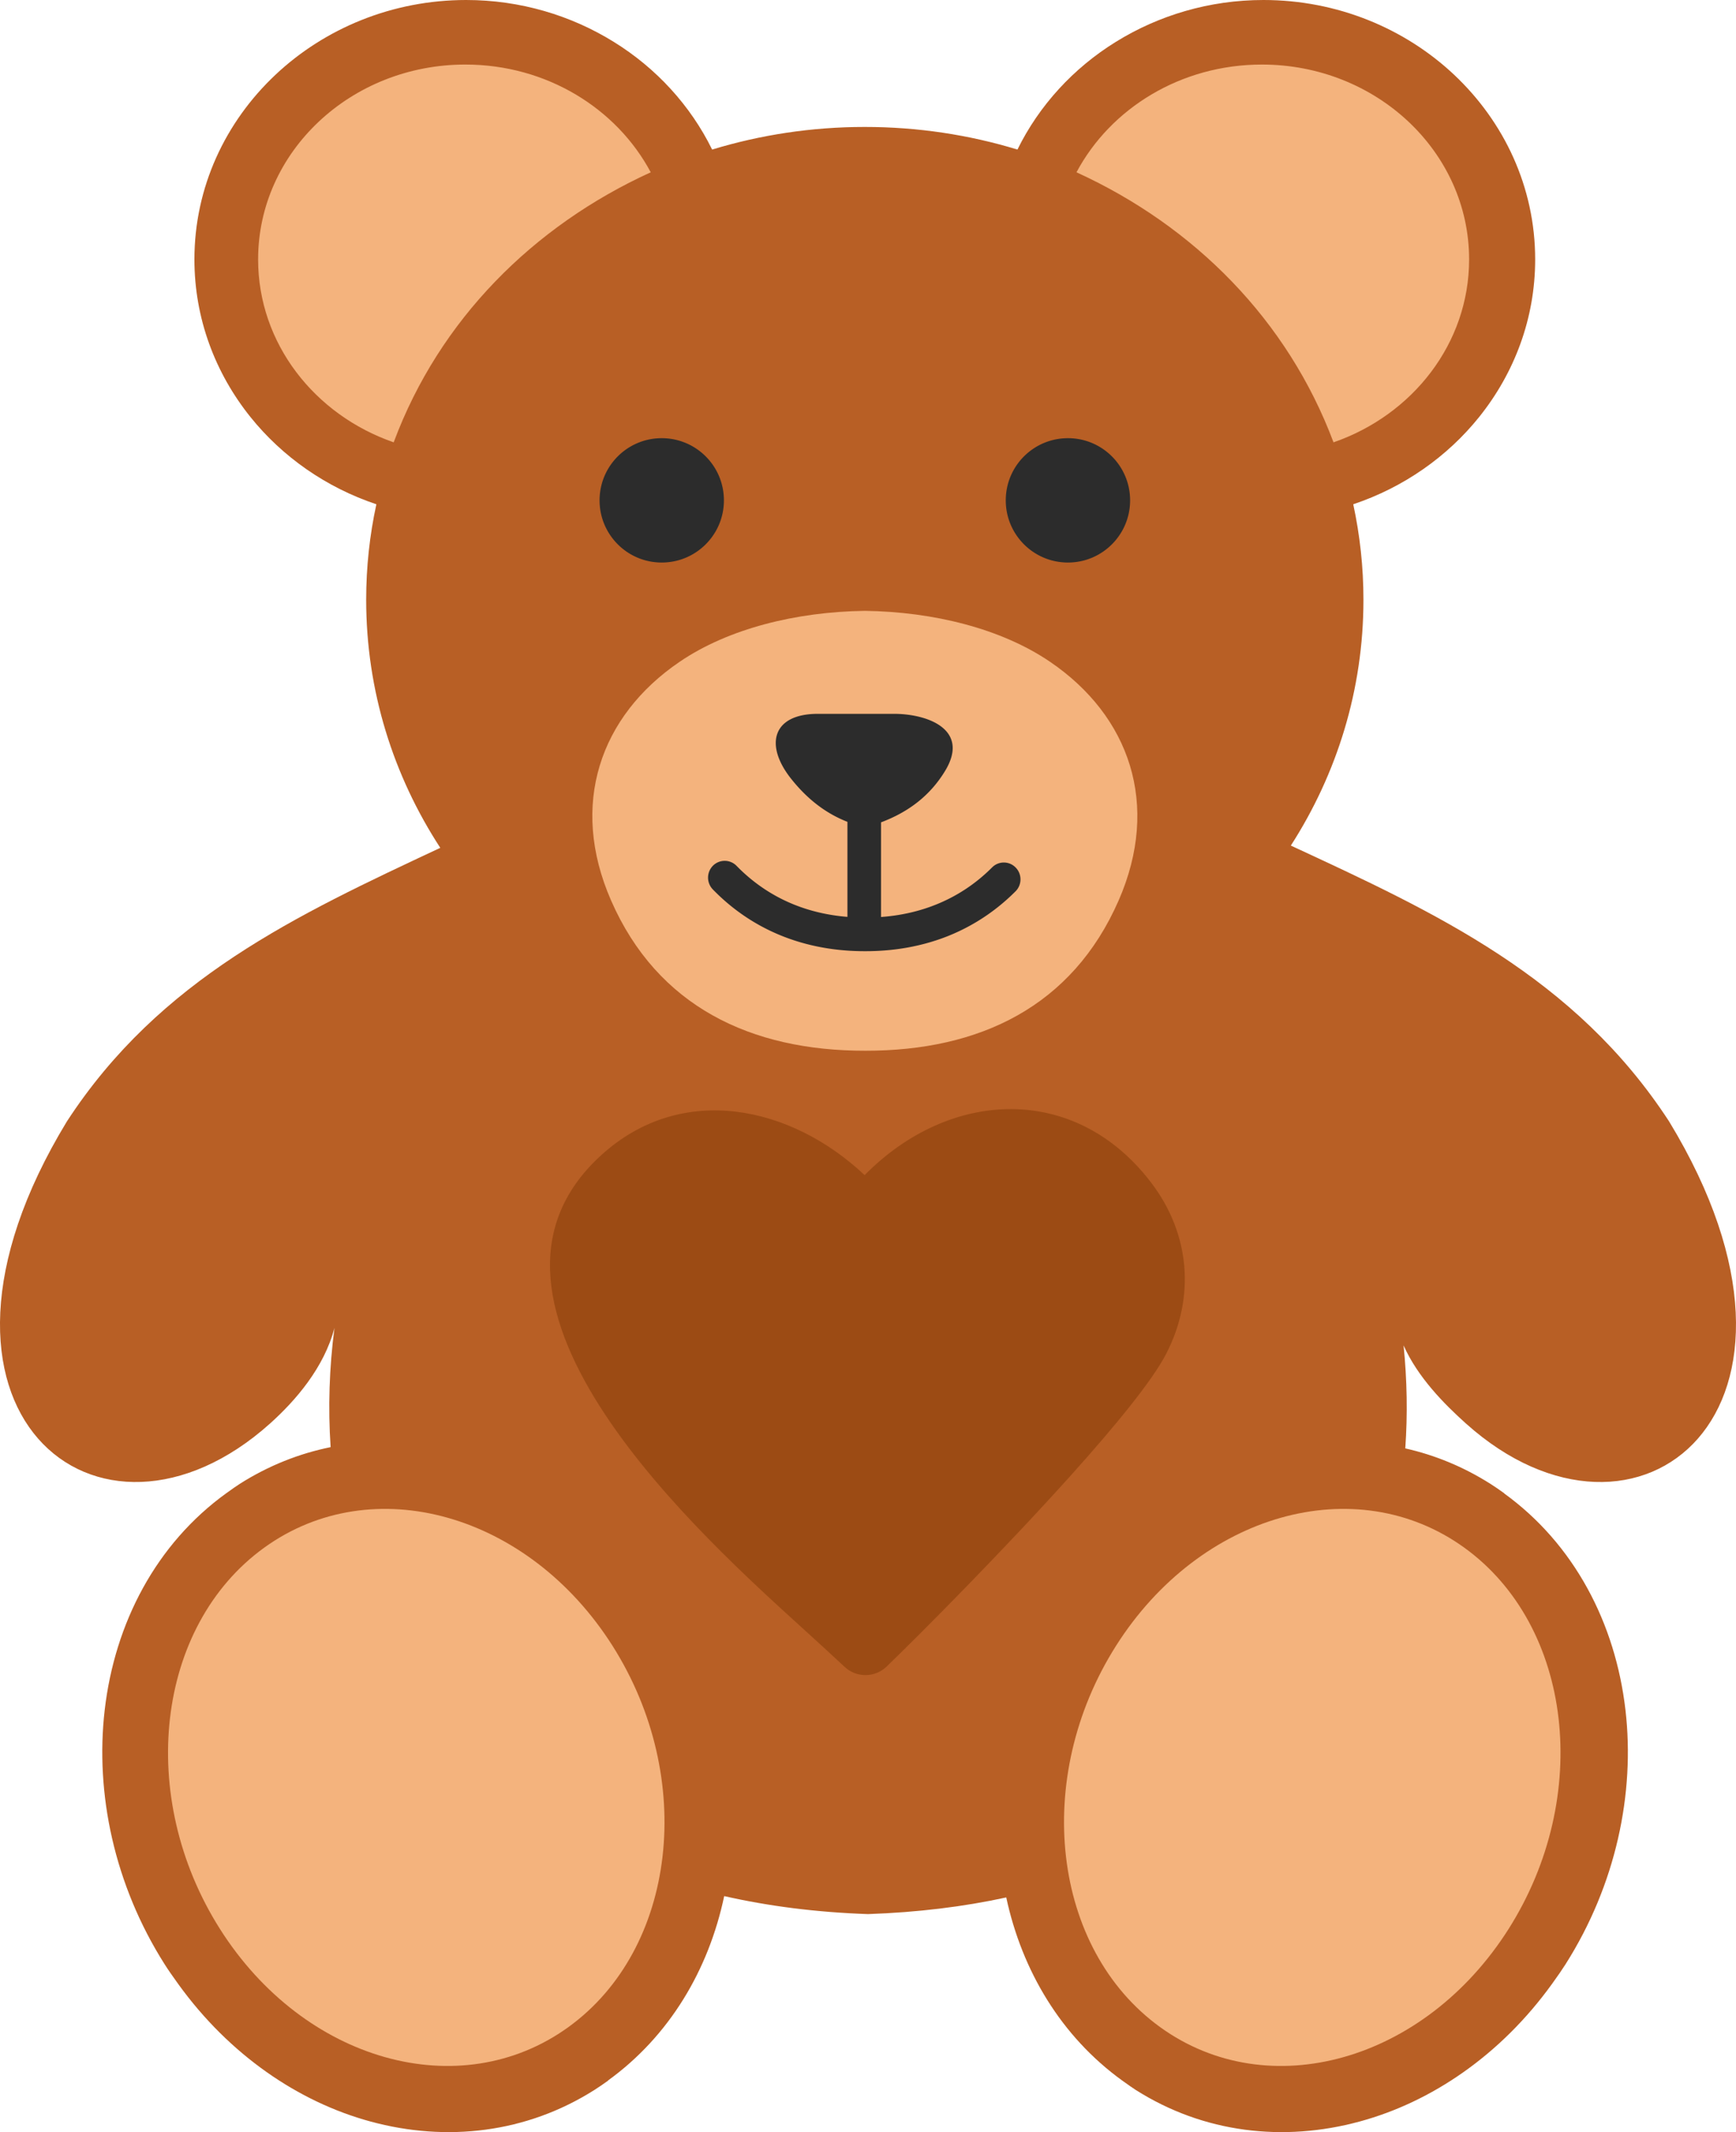 <svg xmlns="http://www.w3.org/2000/svg" shape-rendering="geometricPrecision" text-rendering="geometricPrecision" image-rendering="optimizeQuality" fill-rule="evenodd" clip-rule="evenodd" viewBox="0 0 417 511.94"><path fill="#B85F25" d="M207.73 30.48c12.79 0 25.12 1.91 36.67 5.43 5.21-10.6 13.45-19.57 23.65-25.87C278.31 3.69 290.5 0 303.49 0c17.8 0 34 6.86 45.79 17.94 12.03 11.32 19.48 27 19.48 44.35 0 14.2-5.01 27.31-13.46 37.84-7.65 9.53-18.14 16.9-30.24 20.95 1.6 7.4 2.45 15.07 2.45 22.93 0 21.61-6.38 41.82-17.44 59.02 34.95 16.19 68.27 31.56 90.87 66.25 42.24 69.46-7.59 109.47-48.82 72.51-5.25-4.71-11.58-11.12-14.97-18.75.84 8.3.99 16.58.41 24.73 7.11 1.6 14 4.42 20.46 8.52 1.01.64 2.11 1.39 3.3 2.25l-.02.03c16.83 12.17 26.74 31.16 29.15 52.02 2.32 20.04-2.3 41.98-14.4 61.05-.76 1.2-1.85 2.79-3.27 4.75-12.24 16.96-28.82 28.3-46.21 33.01-18.26 4.96-37.42 2.77-53.76-7.59-.65-.42-1.74-1.17-3.24-2.25-14.64-10.58-24.06-26.32-27.86-43.97-10.2 2.22-21.27 3.59-33.21 4-12.47-.43-23.96-1.92-34.54-4.32-3.75 17.76-13.18 33.62-27.89 44.26l.02.03c-1.19.86-2.29 1.61-3.3 2.25-16.34 10.36-35.5 12.55-53.76 7.59-17.38-4.71-33.96-16.05-46.2-33-1.42-1.96-2.53-3.57-3.28-4.76-12.1-19.07-16.72-41.01-14.4-61.05 2.42-20.88 12.35-39.89 29.2-52.05 1.51-1.09 2.58-1.83 3.24-2.25 6.87-4.36 14.24-7.28 21.83-8.82-.64-9.42-.33-19.02.92-28.62-2.47 9.49-9.28 17.39-15.46 22.94-41.23 36.96-91.06-3.05-48.82-72.51 22.34-34.3 55.17-49.53 89.7-65.71-11.28-17.31-17.8-37.72-17.8-59.56 0-7.86.84-15.53 2.45-22.93-12.11-4.05-22.6-11.42-30.25-20.95C51.71 89.6 46.7 76.49 46.7 62.29c0-17.35 7.45-33.03 19.48-44.35C77.97 6.86 94.17 0 111.97 0c13 0 25.18 3.69 35.44 10.04 10.2 6.3 18.44 15.27 23.65 25.87 11.56-3.52 23.88-5.43 36.67-5.43z"></path><path fill="#F4B37D" d="M94.62 106.07c10.93-29.26 33.42-51.8 61.69-64.7-8.17-15.34-25.04-25.87-44.53-25.87C84.28 15.5 62 36.45 62 62.29c0 20.16 13.56 37.34 32.57 43.92l.05-.14zm257.12 265.54c-26.03-18.79-63.48-8.25-83.65 23.54-20.18 31.79-15.43 72.8 10.6 91.59 26.03 18.79 63.48 8.25 83.66-23.54 20.17-31.79 15.42-72.8-10.61-91.59zm-288.28 0c26.03-18.79 63.48-8.25 83.66 23.54 20.17 31.79 15.42 72.8-10.61 91.59-26.03 18.79-63.48 8.25-83.65-23.54-20.17-31.79-15.42-72.8 10.6-91.59zm188.75-212.72c19.16 13.02 26.55 34.32 16.5 57.31-11.13 25.43-33.36 36.13-60.85 36.09-27.49.04-49.96-10.66-61.08-36.09-10.06-22.99-2.67-44.29 16.49-57.31 11.69-7.95 27.99-12 44.47-12.22 16.48.22 32.78 4.27 44.47 12.22zm6.37-117.52c28.33 12.93 50.75 35.52 61.74 64.84 19.01-6.58 32.57-23.76 32.57-43.92 0-25.84-22.28-46.79-49.77-46.79-19.5 0-36.37 10.53-44.54 25.87z"></path><path fill="#9C4B14" d="M207.69 282.16c20.39-20.7 50.55-22.18 68.82 1.79 9.36 12.27 10.65 27.47 3.61 41.12-3.33 6.46-12.28 17.37-22.78 29.06-16.14 17.96-36.17 38.12-44.39 46.04-2.77 2.69-7.24 2.71-10.04.08-3.82-3.56-6.62-6.11-9.54-8.76-24.04-21.88-88-78.74-48.88-114.19 19.35-17.53 45.57-11.77 63.2 4.86z"></path><path fill="#2C2C2C" d="M238.31 208.27a3.96 3.96 0 0 1 5.65.02c1.56 1.58 1.56 4.14-.01 5.71-4.78 4.79-10.28 8.38-16.33 10.79-6.1 2.41-12.75 3.61-19.82 3.6-7.17.01-13.93-1.23-20.1-3.72-6.13-2.48-11.68-6.18-16.47-11.11a4.068 4.068 0 0 1 .04-5.71 3.98 3.98 0 0 1 5.66.05c4.01 4.11 8.63 7.2 13.74 9.27 4.01 1.62 8.33 2.61 12.89 2.98v-22.82c-5.49-2.14-9.92-5.77-13.61-10.45-6.31-8-4.45-15.48 6.51-15.48h18.28c8.1 0 18.24 3.75 12.34 13.6-3.69 6.14-9.02 10.04-15.45 12.45v22.73c4.62-.34 9-1.31 13.07-2.93 5.05-2 9.63-4.99 13.61-8.98zm18.22-103.06c8.24 0 14.93 6.68 14.93 14.93s-6.69 14.93-14.93 14.93c-8.25 0-14.94-6.68-14.94-14.93s6.69-14.93 14.94-14.93zm-97.58 0c8.25 0 14.94 6.68 14.94 14.93s-6.69 14.93-14.94 14.93c-8.24 0-14.93-6.68-14.93-14.93s6.69-14.93 14.93-14.93z"></path></svg>